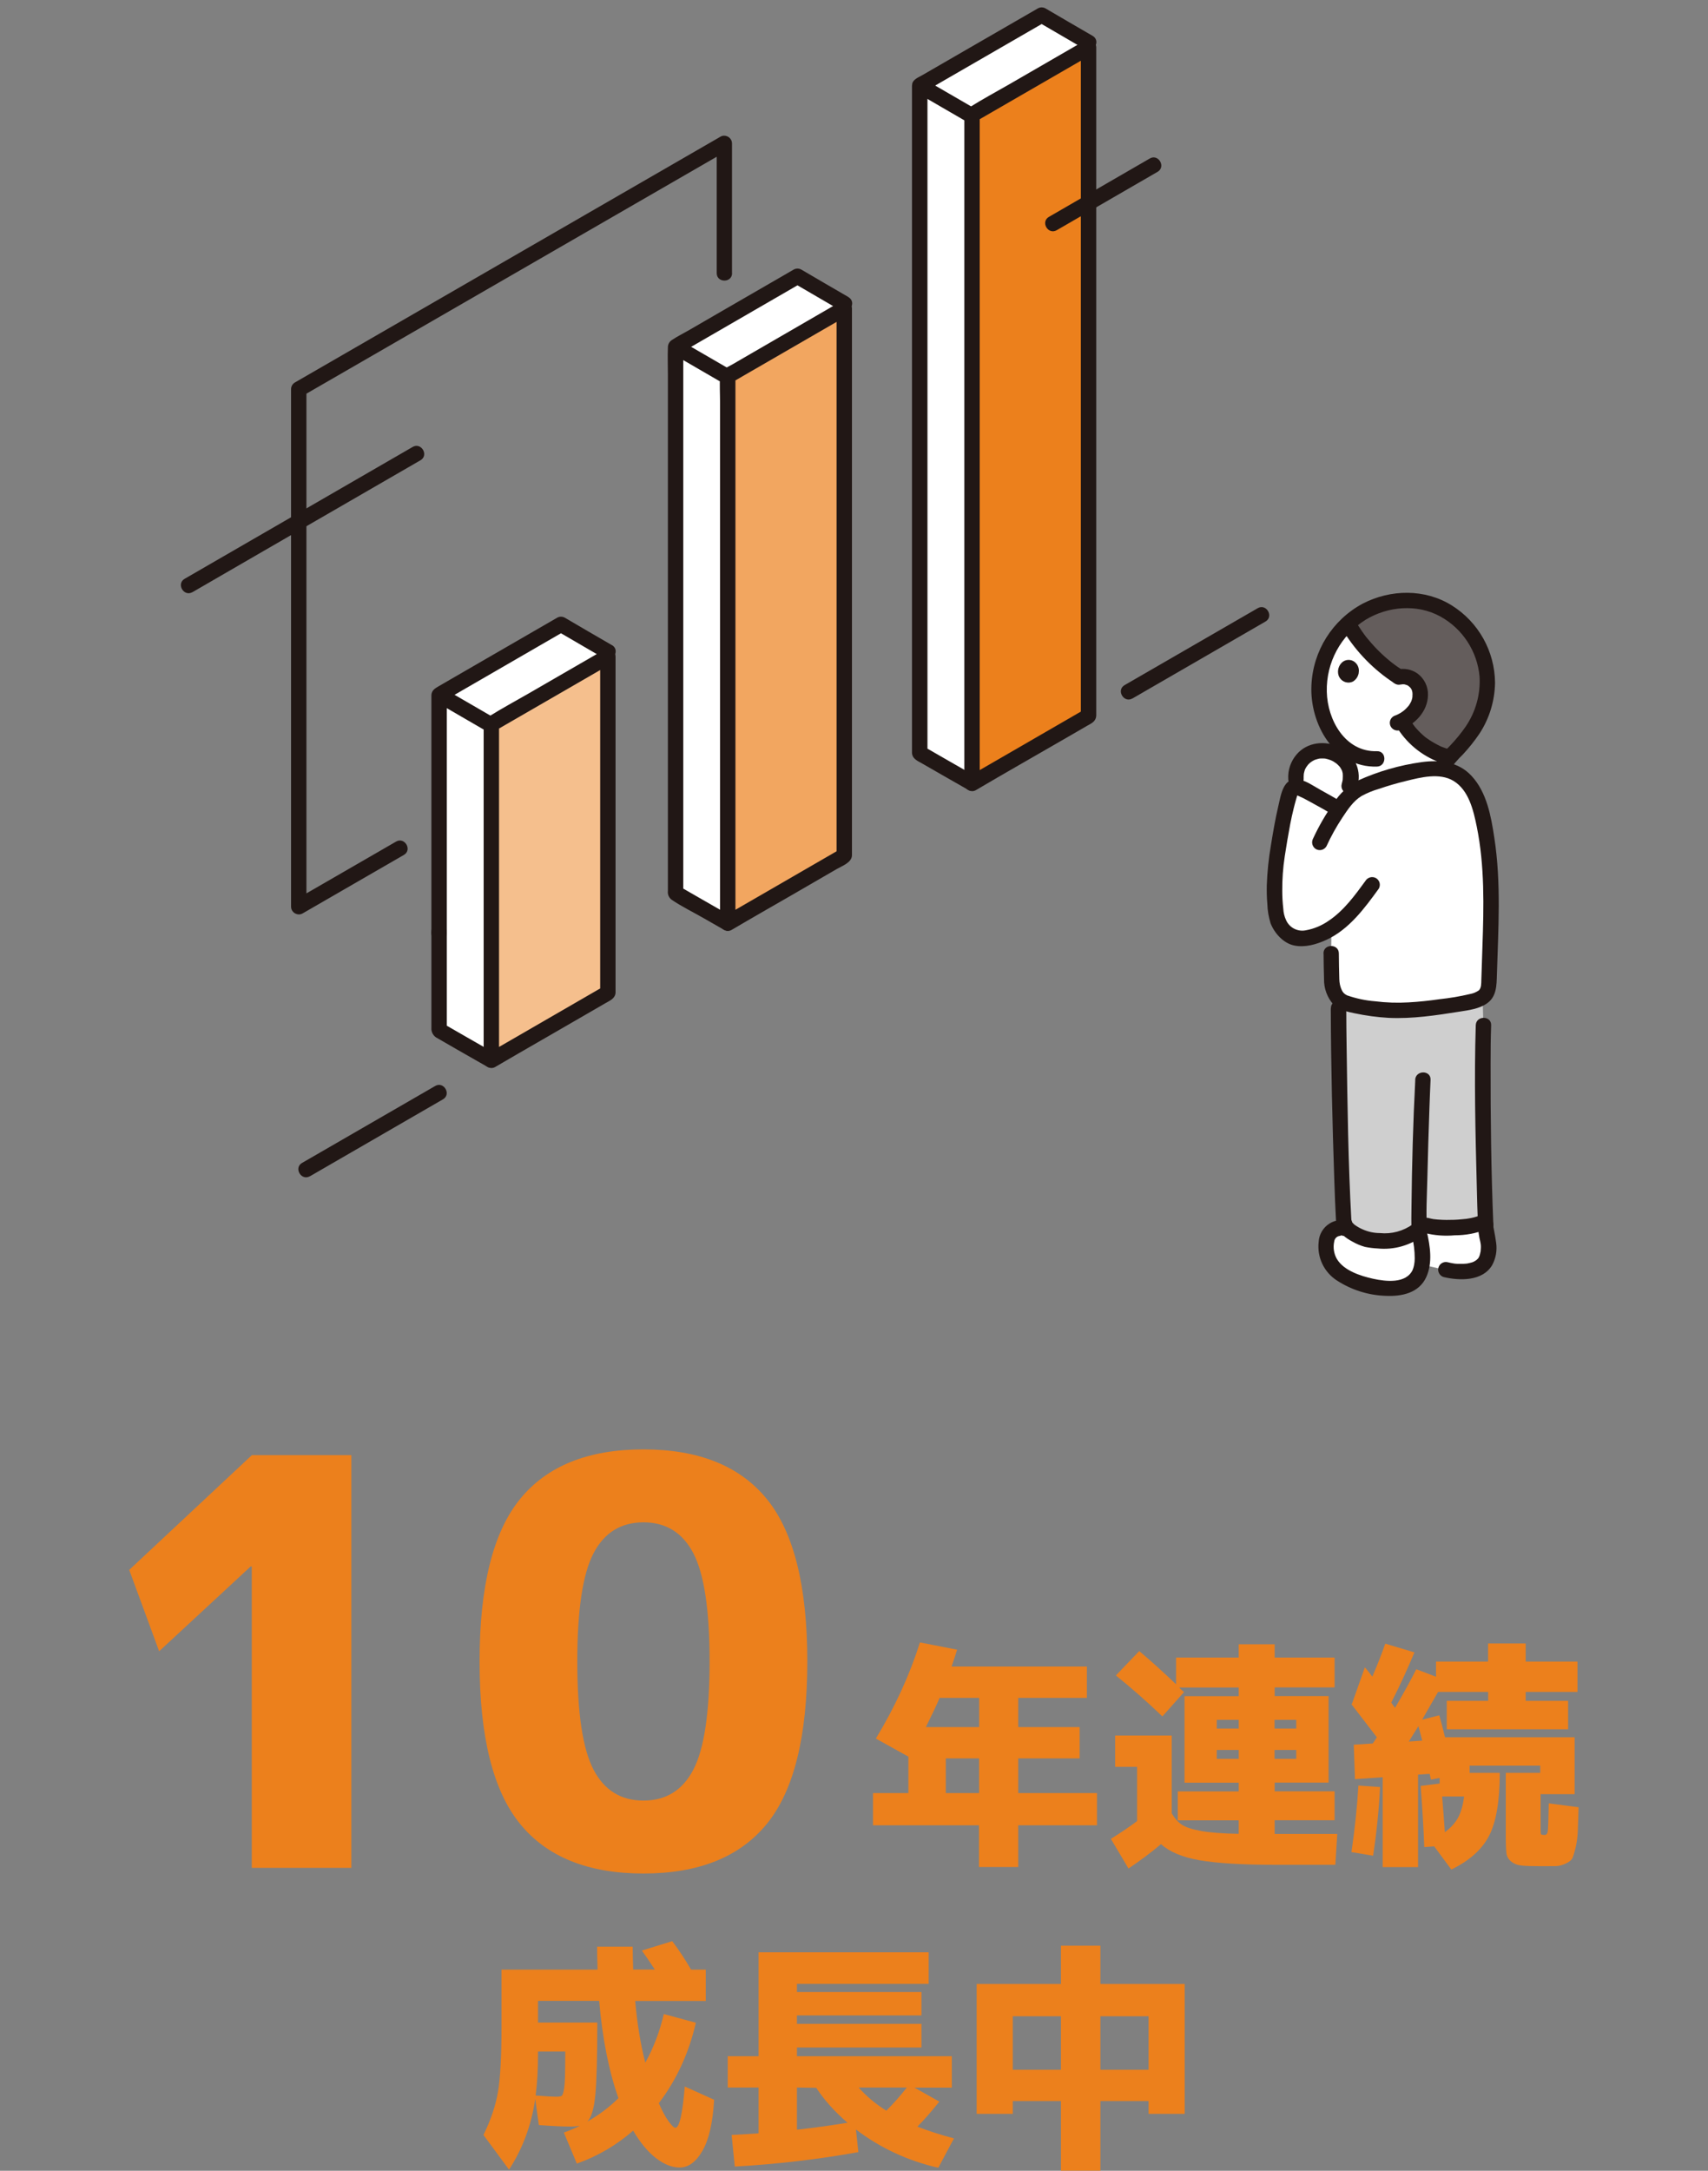 <?xml version="1.0" encoding="UTF-8"?><svg id="_レイヤー_1" xmlns="http://www.w3.org/2000/svg" width="184.38" height="234.21" viewBox="0 0 184.38 234.21"><rect x="0" y="0" width="184.38" height="234.21" fill="#808080" stroke="none"/><defs><style>.cls-1{fill:#f2a660;}.cls-2{fill:#ec801c;}.cls-3{fill:#645d5c;}.cls-4{fill:#fff;}.cls-5{fill:#f5bf8d;}.cls-6{fill:#211715;}.cls-7{fill:#cfcfcf;}</style></defs><path class="cls-2" d="M27.18,201.52v-32.51h-.12l-9.88,9.15-3.23-8.78,13.24-12.38h10.74v44.53h-10.74Z"/><path class="cls-2" d="M56.13,161.75c2.91-3.58,7.35-5.37,13.33-5.37s10.42,1.79,13.33,5.37c2.91,3.58,4.36,9.42,4.36,17.51s-1.45,13.93-4.36,17.51c-2.91,3.58-7.35,5.37-13.33,5.37s-10.42-1.79-13.33-5.37c-2.91-3.58-4.36-9.41-4.36-17.51s1.45-13.93,4.36-17.51ZM64.06,190.91c1.16,2.24,2.96,3.36,5.4,3.36s4.24-1.12,5.4-3.36c1.16-2.24,1.74-6.12,1.74-11.65s-.58-9.41-1.74-11.65c-1.16-2.24-2.96-3.36-5.4-3.36s-4.24,1.12-5.4,3.36c-1.16,2.24-1.74,6.12-1.74,11.65s.58,9.42,1.74,11.65Z"/><path class="cls-2" d="M99.32,177.21l4,.78c-.12.42-.32,1.02-.6,1.82h14.61v3.38h-7.41v3.15h6.63v3.38h-6.63v3.74h8.5v3.48h-8.5v4.5h-4.24v-4.5h-11.44v-3.48h3.82v-3.93l-3.51-1.95c2.06-3.4,3.65-6.86,4.76-10.37ZM101.43,183.19c-.29.71-.79,1.76-1.48,3.15h5.75v-3.15h-4.26ZM105.69,189.72h-3.59v3.74h3.59v-3.74Z"/><path class="cls-2" d="M120.38,187.25h6.11v8.4c.33.56.7.97,1.12,1.24s1.1.49,2.05.66c.95.17,2.31.28,4.06.31v-1.46h-6.58v-3.12h6.58v-.94h-5.85v-9.33h5.85v-.94h-6.42c.05.07.13.16.25.26.11.1.2.18.27.23l-2.34,2.63c-1.65-1.58-3.32-3.05-5.02-4.42l2.52-2.63c1.32,1.11,2.64,2.31,3.98,3.59v-2.89h6.76v-1.43h3.88v1.43h6.47v3.22h-6.47v.94h5.82v9.33h-5.82v.94h6.47v3.12h-6.47v1.48h6.76l-.21,3.33h-6.53c-3.55,0-6.26-.17-8.12-.49s-3.25-.91-4.17-1.74c-1.04.88-2.21,1.76-3.51,2.63l-1.9-3.2c1.09-.68,2.04-1.32,2.83-1.92v-5.85h-2.37v-3.38ZM131.35,186.5h2.37v-.94h-2.37v.94ZM131.35,189.77h2.37v-.96h-2.37v.96ZM139.93,186.5v-.94h-2.34v.94h2.34ZM139.93,188.81h-2.34v.96h2.34v-.96Z"/><path class="cls-2" d="M145.89,199.83c.37-2.53.62-4.92.75-7.18l2.34.16c-.12,2.41-.37,4.88-.75,7.41l-2.34-.39ZM145.94,183.84l1.4-3.95c.09.1.22.27.4.49.18.23.32.4.4.52.54-1.23,1-2.42,1.4-3.56l3.15.94c-.8,1.91-1.63,3.71-2.5,5.41.05.09.13.2.23.34.1.14.16.22.18.23.97-1.66,1.73-3.05,2.29-4.16l2.13.81v-1.64h5.62v-1.95h4.06v1.95h5.59v3.28h-5.59v.96h4.58v3.07h-13.1v-3.07h4.47v-.96h-5.41c-.14.24-.71,1.24-1.72,2.99l1.85-.47c.14.47.35,1.26.62,2.37h13.99v6.14h-3.67v3.87c0,.26.02.41.05.46.04.04.17.07.39.07.19,0,.3-.14.34-.43.03-.29.07-1.28.1-2.98l3.22.42c-.04,1.2-.07,2.09-.09,2.68-.03.59-.11,1.17-.25,1.74-.14.57-.26.95-.36,1.13-.1.18-.34.36-.7.53-.36.17-.71.26-1.03.27-.32,0-.84.01-1.55.01-1.01,0-1.73-.02-2.17-.07-.44-.04-.82-.19-1.12-.43s-.48-.55-.52-.91c-.04-.36-.07-.95-.07-1.77v-6.89h3.72v-.78h-7.62v.78h3.25c0,3.05-.39,5.32-1.16,6.8-.77,1.48-2.13,2.69-4.07,3.63l-1.85-2.5-1.07.08c-.07-1.92-.2-4.12-.39-6.6l2.05-.26v-.6l-.94.18c-.02-.07-.04-.17-.07-.31s-.05-.24-.07-.31l-1.25.08v9.98h-3.82v-9.7l-2.99.21-.13-3.72,2.05-.13c.05-.07.12-.18.22-.32.09-.15.17-.26.22-.35-1.49-1.94-2.41-3.14-2.76-3.59ZM153.53,187.8c-.05-.21-.13-.5-.23-.88-.1-.38-.16-.61-.18-.68-.61.97-.95,1.53-1.04,1.66l1.46-.1ZM155.97,197.68c.62-.45,1.1-.97,1.42-1.55.32-.58.54-1.35.66-2.3h-2.37c.12,1.46.22,2.74.29,3.85Z"/><path class="cls-2" d="M64.45,210.03h3.85c0,.57.02,1.4.05,2.47h2.34c-.62-.94-1.09-1.62-1.4-2.05l3.28-1.01c.71.94,1.39,1.96,2.03,3.07h1.59v3.38h-7.62c.21,2.41.57,4.63,1.09,6.66.88-1.58,1.55-3.33,2-5.25l3.46.94c-.76,3.29-2.1,6.19-4,8.68.36.83.71,1.48,1.05,1.95s.58.7.74.7c.43,0,.77-1.48,1.01-4.45l3.17,1.43c-.14,2.44-.55,4.27-1.25,5.49-.69,1.21-1.52,1.82-2.47,1.82-.82,0-1.66-.33-2.54-1s-1.7-1.66-2.48-2.98c-1.79,1.56-3.81,2.75-6.08,3.56l-1.4-3.35c.64-.23,1.21-.47,1.72-.73-.31.05-.67.08-1.07.08-.75,0-1.86-.05-3.35-.16l-.39-2.81c-.42,2.83-1.36,5.36-2.83,7.62l-2.76-3.74c.8-1.63,1.32-3.19,1.57-4.67.25-1.48.38-3.83.38-7.06v-6.11h10.37c-.04-1.08-.05-1.9-.05-2.47ZM57.82,226.09c1.04.09,1.81.13,2.31.13.22,0,.38-.03.48-.08.1-.05.18-.25.25-.6s.11-.82.13-1.42.03-1.52.03-2.77h-2.94v.29c0,1.7-.09,3.18-.26,4.45ZM58.08,218.22h6.4c0,3.69-.07,6.28-.21,7.77-.14,1.49-.42,2.46-.86,2.91,1.25-.71,2.37-1.55,3.35-2.52-1.04-2.95-1.73-6.45-2.08-10.5h-6.6v2.34Z"/><path class="cls-2" d="M102.75,221.86v3.38h-4.03l2.68,1.51c-.9,1.13-1.69,2.03-2.37,2.7,1.16.45,2.48.88,3.95,1.27l-1.69,3.17c-3.31-.76-6.27-2.14-8.89-4.13l.26,2.44c-4.33.78-8.78,1.3-13.34,1.56l-.34-3.41c1.28-.07,2.25-.13,2.91-.18v-4.94h-3.33v-3.38h3.33v-11.21h18.36v3.41h-14.22v.88h13.44v2.52h-13.44v.91h13.44v2.55h-13.44v.94h16.72ZM91.49,229.03c-1.39-1.2-2.51-2.45-3.38-3.77l-2.08-.03v4.55c1.72-.19,3.54-.44,5.46-.75ZM95.68,227.73c.76-.76,1.5-1.59,2.21-2.5h-5.2c.85.95,1.85,1.79,2.99,2.5Z"/><path class="cls-2" d="M109.33,226.69v1.38h-3.9v-14.01h9.1v-4.13h4.26v4.13h9.1v14.01h-3.9v-1.38h-5.2v7.51h-4.26v-7.51h-5.2ZM109.33,223.31h5.2v-5.77h-5.2v5.77ZM123.99,223.31v-5.77h-5.2v5.77h5.2Z"/><path class="cls-6" d="M79.02,29.47v-14c0-.46-.39-.83-.85-.83-.14,0-.28.04-.4.11l-19.35,11.17-18.38,10.61-8.21,4.74c-.25.15-.41.42-.41.72,0,6.26,0,12.52,0,18.78,0,7.66,0,15.32,0,22.98v14.08c0,.46.39.83.85.83.14,0,.28-.04.4-.11,3.64-2.1,7.29-4.21,10.93-6.31.93-.54.09-1.97-.84-1.44-3.64,2.1-7.29,4.21-10.93,6.31l1.25.72c0-8.17,0-16.34,0-24.51,0-7.13,0-14.26,0-21.38,0-3.32,0-6.64,0-9.95l-.41.72,15.82-9.13,19.18-11.07,10.95-6.32-1.25-.72v14c0,1.07,1.66,1.07,1.66,0h0Z"/><path class="cls-4" d="M65.64,70.32c-.79-.46-2.77-1.6-5.08-2.96l-13.16,7.61c0,2.32,0,34.15,0,36.18,2.64,1.53,4.71,2.7,5.61,3.22l12.63-44.05Z"/><path class="cls-5" d="M65.51,70.9c-3.89,2.25-8.1,4.68-12.47,7.21,0,3.96,0,31.09,0,36.29.14-.08,8.72-5.04,12.58-7.27,0-1.71,0-29.89,0-36.29l-.11.06Z"/><path class="cls-4" d="M117.53,4.59c-.79-.46-2.77-1.6-5.08-2.96l-13.16,7.61c0,2.32,0,70.01,0,72.04,2.64,1.53,4.71,2.7,5.61,3.22L117.53,4.59Z"/><path class="cls-4" d="M91.17,32.77c-.79-.46-2.77-1.6-5.08-2.96l-13.16,7.61c0,2.32,0,56.91,0,58.93,2.64,1.53,4.71,2.7,5.61,3.22l12.63-66.8Z"/><path class="cls-1" d="M91.03,33.35l-12.47,7.21c0,3.96,0,53.84,0,59.04.14-.08,8.72-5.04,12.58-7.27,0-1.71,0-52.65,0-59.04l-.11.06Z"/><path class="cls-2" d="M117.39,5.17l-12.47,7.21c0,3.96,0,66.95,0,72.15.14-.08,8.72-5.04,12.58-7.27,0-1.71,0-65.75,0-72.15l-.11.06Z"/><path class="cls-6" d="M117.95,3.87c-1.7-.98-3.39-1.97-5.08-2.96-.26-.15-.58-.15-.84,0l-8.92,5.15-2.37,1.37-1.16.67c-.39.23-.97.43-1.1.91-.03.18-.04.36-.03.54v71.3c0,.12,0,.25,0,.37.03.66.61.88,1.12,1.17.71.41,1.42.82,2.14,1.23.92.53,1.85,1.05,2.77,1.58.93.54,1.77-.9.84-1.44-1.87-1.08-3.75-2.14-5.61-3.22l.41.72V9.23l-.41.72,13.16-7.6h-.84c1.69.99,3.39,1.97,5.08,2.96.93.54,1.77-.9.84-1.44h0Z"/><path class="cls-6" d="M99.25,10.17c1.59.92,3.17,1.84,4.76,2.76.4.23.91.1,1.14-.3.23-.4.1-.91-.3-1.14-1.59-.92-3.17-1.84-4.76-2.76-.4-.23-.91-.1-1.14.3-.23.4-.1.91.3,1.14Z"/><path class="cls-6" d="M91.59,32.05c-1.7-.98-3.39-1.97-5.08-2.96-.26-.15-.58-.15-.84,0l-7.37,4.26c-1.31.76-2.62,1.51-3.92,2.27-.62.36-1.28.68-1.87,1.08-.27.18-.42.48-.41.81-.04.98,0,1.97,0,2.96v55.65c-.05.37.11.74.41.96,1.09.74,2.31,1.33,3.46,1.99.72.41,1.44.82,2.15,1.23.93.54,1.77-.9.84-1.44-1.87-1.08-3.75-2.14-5.61-3.22l.41.72v-58.93l-.41.72,13.16-7.61h-.84c1.69.99,3.39,1.97,5.08,2.96.93.54,1.77-.9.84-1.44h0Z"/><path class="cls-6" d="M72.89,38.35c1.58.92,3.17,1.84,4.76,2.76.4.23.91.1,1.14-.3.23-.4.1-.91-.3-1.14-1.59-.92-3.17-1.84-4.76-2.76-.4-.23-.91-.1-1.14.3-.23.4-.1.91.3,1.14Z"/><path class="cls-6" d="M46.57,100.56v10.32c-.04.49.23.95.68,1.15.71.41,1.42.82,2.13,1.23,1.07.61,2.14,1.22,3.21,1.83.93.54,1.77-.9.84-1.44-1.87-1.08-3.75-2.14-5.61-3.22l.41.72v-10.6c0-1.07-1.66-1.07-1.66,0h0Z"/><path class="cls-6" d="M66.06,69.61c-1.7-.98-3.39-1.97-5.08-2.96-.26-.15-.58-.15-.84,0l-10.14,5.86-2.66,1.54c-.4.23-.74.44-.77.95,0,.06,0,.13,0,.19v25.49c0,1.07,1.66,1.07,1.66,0,0-7.66,0-15.33,0-22.99v-2.72l-.41.72,13.16-7.61h-.84c1.69.99,3.39,1.97,5.08,2.96.93.54,1.77-.9.84-1.44h0Z"/><path class="cls-6" d="M47.36,75.9c1.58.92,3.17,1.84,4.76,2.76.4.23.91.1,1.14-.3s.1-.91-.3-1.14h0c-1.59-.92-3.17-1.84-4.76-2.76-.4-.23-.91-.1-1.14.3-.23.4-.1.91.3,1.14Z"/><path class="cls-6" d="M122.25,75.36c3.76-2.17,7.52-4.35,11.28-6.52l3.08-1.78c.93-.54.09-1.98-.84-1.44-4.12,2.38-8.24,4.76-12.36,7.14l-2.01,1.16c-.93.54-.09,1.97.84,1.44h0Z"/><path class="cls-6" d="M33.46,126.91c3.76-2.17,7.52-4.35,11.28-6.52l3.08-1.78c.93-.54.09-1.98-.84-1.44-4.12,2.38-8.24,4.76-12.36,7.14-.67.39-1.34.78-2.01,1.16-.93.54-.09,1.97.84,1.44h0Z"/><path class="cls-6" d="M118.34,26.57V5.11c0-.46-.39-.83-.85-.83-.14,0-.28.04-.4.11l-8.15,4.71c-1.42.82-2.86,1.59-4.25,2.46-.41.22-.65.68-.59,1.15v71.82c0,.46.39.83.85.83.14,0,.28-.04.4-.11,3.05-1.8,6.14-3.55,9.2-5.32l2.82-1.63c.46-.26.93-.46.97-1.07,0-.08,0-.16,0-.24V26.57c0-1.07-1.66-1.07-1.66,0v26c0,6.78,0,13.56,0,20.34v4.35l.41-.72c-3.8,2.19-7.6,4.39-11.4,6.59-.39.23-.79.45-1.18.68l1.25.72v-25.57c0-6.52,0-13.05,0-19.57V12.38l-.41.72,12.58-7.27-1.25-.72v21.46c0,1.07,1.66,1.07,1.66,0h0Z"/><path class="cls-6" d="M90.61,32.63l-6.48,3.75-3.4,1.97-1.69.98c-.53.31-1.27.55-1.31,1.25-.06.93,0,1.89,0,2.83v56.2c0,.46.39.83.85.83.14,0,.28-.04.4-.11,2.17-1.28,4.37-2.53,6.55-3.79l4.82-2.79c.59-.34,1.58-.68,1.62-1.45,0-.11,0-.21,0-.32v-46.14c0-3.97,0-7.93,0-11.9v-.65c0-.46-.39-.83-.85-.83-.14,0-.28.04-.4.11l-.11.06c-.93.54-.09,1.98.84,1.44l.11-.06-1.25-.72v59.04l.41-.72c-3.8,2.19-7.6,4.39-11.4,6.59-.39.23-.79.45-1.18.68l1.25.72v-59.04l-.41.72,12.47-7.21c.93-.54.09-1.98-.84-1.44Z"/><path class="cls-6" d="M52.21,97.5c0,5.63,0,11.27,0,16.9,0,.46.39.83.85.83.14,0,.28-.04.4-.11,3.02-1.77,6.06-3.5,9.09-5.26l2.8-1.62c.48-.28,1.06-.5,1.1-1.14,0-.09,0-.18,0-.27v-13.04c0-4.23,0-8.45,0-12.68,0-3.19,0-6.37,0-9.56v-.71c0-.46-.39-.83-.85-.83-.14,0-.28.04-.4.11l-8.15,4.71c-1.42.82-2.86,1.59-4.25,2.46-.4.2-.63.62-.59,1.07v19.37c0,1.07,1.66,1.07,1.66,0,0-5.74,0-11.48,0-17.22v-2.39l-.41.72,12.58-7.27-1.25-.72v14.59c0,5.76,0,11.52,0,17.28v4.41l.41-.72c-3.8,2.19-7.6,4.39-11.4,6.59-.39.23-.79.45-1.18.68l1.25.72c0-5.63,0-11.27,0-16.9,0-1.07-1.66-1.07-1.66,0h0Z"/><path class="cls-6" d="M114.07,24.84c3.63-2.1,7.26-4.2,10.89-6.3.93-.54.09-1.98-.84-1.44-3.63,2.1-7.26,4.2-10.89,6.3-.93.54-.09,1.97.84,1.44Z"/><path class="cls-6" d="M20.76,63.9c2.59-1.49,5.17-2.99,7.76-4.49l11.56-6.68,5.31-3.07c.93-.54.09-1.97-.84-1.44-3.44,1.99-6.87,3.97-10.31,5.96l-10.85,6.27-3.46,2c-.93.54-.09,1.97.84,1.44h0Z"/><path class="cls-4" d="M160.38,132.17l-.42-.22h0c-1.32.63-5.47.71-6.25.14-1.5,1.73-3.66,1.98-5.61,1.71-.27-.02-.53-.07-.78-.16-.7-.24-1.34-.61-1.88-1.1,0,0-.01,0-.02-.01-.15.01-.24.02-.24.02-.32-.19-1.3,0-1.7.61s-.39,1.77-.16,2.46c.49,1.5,1.94,2.26,3.42,2.8,1.53.58,3.19.73,4.81.43.69-.17,1.27-.62,1.6-1.24.19-.36.32-.76.37-1.17l2.56.59c.52.13,1.06.2,1.6.2.25,0,.51-.02.76-.04.76-.04,1.46-.42,1.9-1.03.25-.48.38-1.02.37-1.57.02-.55-.34-1.86-.32-2.41Z"/><path class="cls-4" d="M153.26,75.51c-.07.33-.2.65-.39.93-.39.57-.91,1.03-1.52,1.34,1.09,1.98,2.97,3.41,5.16,3.95-.39.35-.71.78-.95,1.25-.93-.06-1.86.01-2.77.21-2.29.45-5.45,1.49-6.28,2.02-.52.35-.99.79-1.38,1.29l.53-1.71c.2-.62.21-1.3.01-1.93-.26-.61-.72-1.12-1.3-1.44l.22-1.18s0,0-.01-.01c-1.05-1.1-1.75-2.48-2.01-3.97-.51-2.67.11-5.43,1.71-7.63.36-.49.77-.95,1.23-1.36,1.34,2.34,3.23,4.33,5.51,5.78.82-.2,1.68.18,2.08.92.23.48.28,1.02.16,1.53Z"/><path class="cls-4" d="M143.5,81.08c-.46-.11-.94-.12-1.41-.02-1.39.3-2.33,1.59-2.2,3.01l.06.83c.12,0,.25.03.36.08.87.41,3.32,1.77,3.96,2.19l.25.16c.47-.73,1.05-1.38,1.72-1.92l-.58-.61c.2-.62.21-1.3.01-1.93-.4-.91-1.21-1.57-2.18-1.78Z"/><path class="cls-3" d="M149.94,65c-1.65.35-3.19,1.13-4.43,2.27,1.34,2.34,3.24,4.33,5.51,5.78.82-.2,1.68.18,2.08.92.36.81.27,1.74-.22,2.47-.39.57-.91,1.03-1.52,1.34,1.09,1.98,2.96,3.41,5.16,3.95.04-.04.08-.08.12-.13,1.16-1.27,1.99-2.16,2.7-3.41,1.01-1.75,1.41-3.78,1.14-5.78-.58-4.01-3.98-7.36-8.03-7.59-.84-.05-1.69.01-2.51.19Z"/><path class="cls-6" d="M146.68,72.58c-.06.39-.28.74-.62.95-.24.12-.51.15-.77.08-.35-.09-.64-.35-.78-.7-.19-.55,0-1.17.46-1.52.46-.32,1.09-.23,1.44.2.23.27.33.64.26.99Z"/><path class="cls-4" d="M156.69,108.45c.47-.07.95-.15,1.45-.23.67-.11,1.8-.41,2.16-.84.46-.56.44-1.14.46-1.97.19-6.36.56-11.09-.55-16.52-.35-1.7-.83-3.46-2.05-4.7s-2.76-1.51-5.38-1c-2.29.45-5.45,1.49-6.28,2.02-.8.57-1.47,1.29-1.99,2.12l-.25-.16c-.64-.42-3.09-1.78-3.96-2.19-.18-.07-.38-.1-.58-.08-.26.04-.38.32-.46.57-.61,2.13-1.06,4.31-1.36,6.5-.38,2.22-.43,4.49-.12,6.73.14.86.63,1.63,1.34,2.13.62.52,1.54.46,2.33.28.81-.19,1.59-.53,2.28-.99l-.03,2.74c0,1.29.05,2.78.05,2.78-.03.7.34,1.87.91,2.27.51.35,1.19.51,2.71.79,3.12.57,5.92.28,9.3-.25Z"/><path class="cls-7" d="M150.97,109.01c-1.2,0-2.4-.09-3.58-.31-1.72-.31-2.36-.47-2.9-.93-.03,3.75.27,18.47.56,23.82l.09.44c.13.64,1.12,1.19,2.17,1.6.25.08.52.14.78.16,1.94.26,4.11.01,5.61-1.71.96.7,6.96.42,6.64-.65-.19-5.32-.36-16.06-.21-20.83,0,0-.04-1.64-.08-3.03-.6.33-1.25.54-1.92.64-2.36.45-4.76.72-7.16.79Z"/><path class="cls-6" d="M143.66,108.8c.02,6.19.17,12.39.38,18.58.05,1.42.1,2.84.18,4.26.06,1.07,1.72,1.07,1.66,0-.34-6.18-.42-12.39-.51-18.58-.02-1.42-.04-2.84-.04-4.27,0-1.07-1.67-1.07-1.66,0h0Z"/><path class="cls-6" d="M159.31,110.61c-.18,5.8-.04,11.62.11,17.42.03,1.38.07,2.76.13,4.15.04,1.07,1.71,1.07,1.66,0-.24-5.8-.31-11.61-.3-17.41,0-1.38.01-2.77.06-4.15.03-1.07-1.63-1.07-1.66,0Z"/><path class="cls-6" d="M152.78,116.51c-.24,4.58-.36,9.17-.41,13.76,0,.79-.04,1.59.02,2.38.08,1.06,1.74,1.07,1.66,0-.13-1.78-.01-3.59.03-5.37.06-2.59.14-5.18.23-7.78.04-1,.07-1.99.12-2.99.05-1.07-1.61-1.07-1.66,0h0Z"/><path class="cls-6" d="M144.34,132.26c.21.81.97,1.34,1.67,1.71.42.24.87.43,1.34.56.45.09.9.15,1.36.17,1.78.18,3.56-.33,4.98-1.43.32-.33.32-.85,0-1.18-.33-.31-.85-.31-1.18,0-1.03.74-2.29,1.08-3.55.95-.64,0-1.28-.14-1.86-.4-.31-.13-.61-.31-.89-.51-.08-.07-.16-.15-.23-.23.04.04.03.02-.03-.06.03.07.02.06,0-.04-.27-1.04-1.87-.6-1.61.44h0Z"/><path class="cls-6" d="M153.8,133.03c1.06.27,2.16.35,3.25.25,1.14,0,2.27-.2,3.32-.62.39-.23.53-.74.3-1.14-.24-.39-.74-.52-1.14-.3-.15.07.2-.07.03-.01-.04.01-.08.03-.12.04-.1.03-.2.06-.3.09-.23.06-.46.11-.7.14l-.18.03c-.1.02.13-.01-.03,0-.14.02-.27.03-.41.04-.28.03-.57.05-.86.06-.54.02-1.09.02-1.63-.02-.11,0-.23-.02-.34-.03-.06,0-.13-.02-.19-.02.23.02.02,0-.02,0-.19-.03-.37-.07-.55-.12-.44-.12-.9.14-1.02.58s.14.9.58,1.02h0Z"/><path class="cls-6" d="M145.59,131.83c-.67-.28-1.43-.22-2.05.17-.7.43-1.15,1.18-1.19,2-.19,1.66.59,3.28,1.99,4.17,1.55,1,3.34,1.57,5.19,1.64,1.76.09,3.66-.28,4.45-2.05.68-1.52.41-3.3.05-4.86-.24-1.04-1.85-.6-1.61.44.2.79.3,1.61.3,2.43,0,.24-.02.49-.07.73-.03.11-.05.23-.09.34-.01.03-.13.33-.05.15-.71,1.54-2.9,1.28-4.28.98-1.35-.3-3.15-.87-3.91-2.13-.33-.57-.43-1.25-.29-1.89.03-.24.18-.45.4-.55.11-.05.24-.05.35-.1.05-.02.11.04-.04-.04.96.46,1.81-.97.84-1.44h0Z"/><path class="cls-6" d="M159.54,132.17c.03.63.12,1.25.27,1.86.02.08.03.17.04.25,0-.22,0-.05,0,0,.01.12.02.24.01.36,0,.1-.01.2-.02.3-.01.19.02-.09-.01.09-.02.1-.04.21-.07.31,0,.03-.09.27-.06.2s-.08.15-.09.17c-.05.08-.05.08,0,.01-.02.03-.05.06-.07.08-.06.06-.12.12-.19.18.13-.11-.07.04-.1.06-.08.05-.15.08-.23.12-.09.04-.09.04,0,0-.04.01-.07.03-.11.04-.17.05-.34.09-.51.12-.06,0-.05,0,.04,0-.06,0-.12.01-.19.02-.1,0-.21.02-.31.02-.19,0-.39,0-.58,0-.09,0-.19-.01-.28-.02-.1-.01-.11-.01-.02,0-.04,0-.08-.01-.12-.02-.21-.03-.43-.08-.64-.13-.44-.12-.9.14-1.02.58-.12.44.14.9.58,1.02,1.72.4,4.18.46,5.22-1.29.4-.74.55-1.58.43-2.41-.05-.4-.13-.81-.2-1.21-.02-.09-.03-.18-.05-.26,0-.04-.01-.08-.02-.12-.01-.1-.01-.08,0,.04-.03-.13-.04-.26-.03-.4,0-.46-.37-.83-.83-.83s-.83.37-.83.83h0Z"/><path class="cls-6" d="M147.41,95.03c-1.13,1.55-2.32,3.19-3.93,4.28-.76.54-1.63.91-2.55,1.07-.87.16-1.73-.29-2.09-1.09-.19-.4-.29-.83-.31-1.27-.07-.62-.11-1.25-.11-1.88-.01-1.25.08-2.51.27-3.75.18-1.16.37-2.32.59-3.47.11-.58.24-1.15.38-1.72.08-.32.16-.63.25-.94.04-.13.07-.25.11-.37.03-.07.05-.14.06-.21.03-.09-.04-.08-.21.06,0,0,.73.33.79.36.42.22.83.44,1.24.67.66.36,1.32.72,1.95,1.13.9.58,1.74-.86.84-1.44-.69-.44-1.41-.83-2.13-1.23-.73-.4-1.59-1.03-2.43-1.14-1.62-.22-1.85,1.68-2.13,2.86-.33,1.4-.57,2.81-.8,4.23-.25,1.44-.4,2.9-.45,4.36-.01.66,0,1.33.06,1.99.02.71.14,1.41.35,2.09.42,1.07,1.38,2.15,2.54,2.39,1.17.25,2.43-.12,3.49-.61,2.44-1.12,4.12-3.41,5.65-5.52.23-.4.1-.9-.3-1.14-.4-.22-.9-.09-1.14.3h0Z"/><path class="cls-6" d="M146.47,85.01c.63-1.75-.2-3.68-1.9-4.42-1.53-.72-3.47-.53-4.61.82-.63.74-.95,1.69-.89,2.66,0,.46.38.82.83.83.46,0,.83-.37.83-.83,0-.11,0-.21,0-.32,0-.03.04-.35,0-.17.03-.18.08-.35.13-.52.04-.09.04-.09,0-.01.02-.05.04-.09.07-.13.03-.07.07-.13.11-.19.02-.03.2-.26.09-.13.06-.08.13-.15.2-.22.05-.05.11-.1.17-.15-.13.11.11-.07.14-.09.09-.05.18-.1.27-.15-.14.07.08-.03.09-.03.1-.03.2-.06.31-.09.05-.01.1-.02.15-.03-.09.01-.09.01,0,0,.18-.01.36-.01.54,0,.1.01.1.01.01,0,.05,0,.1.02.15.03.08.02.15.03.23.06.1.03.2.06.3.1-.15-.06.13.06.16.08.07.04.14.07.2.12.02.02.28.19.15.09.14.11.27.24.39.37.06.07.07.08.01.01.03.04.06.08.09.12.06.09.1.18.15.27.08.15-.01-.1.04.09.04.11.06.22.08.34-.02-.12,0,.16,0,.19,0,.11,0,.22-.01.32-.01.11-.01.12,0,.05,0,.06-.02.12-.03.18-.02.11-.05.22-.08.33-.12.44.14.9.58,1.02.44.12.9-.14,1.02-.58h0Z"/><path class="cls-6" d="M142.88,102.87c0,.92.03,1.84.05,2.77-.02,1.01.35,2,1.02,2.75.59.57,1.48.77,2.25.93,1.22.26,2.46.43,3.7.5,2.56.12,5.12-.27,7.65-.67,1.01-.16,2.16-.3,3.01-.92.99-.71,1-1.92,1.03-3.03.15-4.95.48-9.91-.28-14.83-.35-2.31-.81-4.88-2.45-6.65-1.43-1.55-3.43-1.76-5.41-1.49-2.37.33-4.69,1-6.87,1.99-1.06.57-1.96,1.4-2.61,2.42-.86,1.21-1.6,2.49-2.22,3.83-.22.4-.09.9.3,1.14.4.23.9.1,1.14-.3.49-1.07,1.06-2.1,1.71-3.08.56-.85,1.18-1.8,2.07-2.34.6-.33,1.24-.59,1.9-.78.96-.33,1.93-.61,2.92-.85,1.58-.39,3.61-.91,5.11-.01,1.66,1,2.16,3.19,2.52,4.95.86,4.25.76,8.59.61,12.91-.04,1.21-.08,2.43-.12,3.64-.01.34.01.82-.25,1.09-.29.21-.63.35-.98.41-1.09.26-2.19.44-3.3.56-1.11.16-2.22.28-3.34.34-1.2.07-2.41.03-3.61-.12-1.03-.08-2.04-.3-3.02-.64-.26-.12-.46-.32-.57-.58-.17-.36-.25-.76-.26-1.16-.02-.93-.05-1.85-.05-2.78,0-1.07-1.66-1.07-1.66,0h0Z"/><path class="cls-6" d="M156.38,83.21c.46-.66.98-1.27,1.56-1.83.64-.69,1.23-1.43,1.76-2.21,1.08-1.64,1.66-3.55,1.69-5.51-.03-3.4-1.79-6.54-4.67-8.34-2.9-1.81-6.6-1.75-9.6-.2-3.28,1.75-5.39,5.11-5.55,8.82-.2,4.13,2.44,8.91,7.07,8.77,1.07-.03,1.07-1.7,0-1.66-3.43.1-5.35-3.38-5.41-6.42-.08-3.15,1.52-6.11,4.2-7.77,2.4-1.45,5.53-1.72,8.03-.36,2.42,1.32,4.02,3.77,4.26,6.51.11,1.91-.42,3.79-1.49,5.37-.51.74-1.08,1.43-1.7,2.08-.59.57-1.11,1.2-1.57,1.88-.54.93.89,1.76,1.44.84h0Z"/><path class="cls-6" d="M145.1,68.21c1.37,2.18,3.19,4.04,5.34,5.45.4.23.9.1,1.14-.3.22-.4.09-.9-.3-1.14-.25-.16-.5-.33-.74-.51l-.17-.13-.07-.05s.04.03,0,0c-.12-.1-.25-.19-.37-.3-.45-.37-.88-.77-1.29-1.19-.41-.42-.79-.86-1.16-1.31l-.05-.07s.03.04,0,0c-.04-.06-.09-.11-.13-.17-.08-.11-.17-.23-.25-.35-.18-.26-.35-.52-.52-.78-.23-.4-.74-.53-1.14-.3-.4.23-.53.74-.3,1.14h0Z"/><path class="cls-6" d="M151.22,73.86s.24-.03.04-.02c.07,0,.13-.01.2-.01s.13,0,.2.01c-.11-.01-.09-.01,0,.01.06.02.13.04.19.06.09.02-.12-.07.02,0,.06.03.12.06.17.1.04.03.17.15.05.03.05.05.1.09.14.14.12.11-.06-.11.04.04.03.05.06.09.09.14.02.03.03.06.05.1-.03-.07-.03-.08-.01-.03s.04.12.05.18.04.22.02.07c.01.15.02.31,0,.46,0,.18.03-.11,0,.08-.01.06-.03.12-.04.19-.02.07-.04.15-.07.22-.02.05-.07.16-.02.05-.07.14-.14.27-.23.4-.13.2.1-.11-.06.08-.05.06-.1.12-.16.18-.1.11-.2.21-.31.3-.04.03-.14.11-.05.04-.06.05-.13.09-.19.14-.13.09-.27.17-.41.24-.07.04-.14.07-.21.1.13-.06-.05.01-.08.03-.44.12-.7.58-.58,1.02.12.44.58.7,1.02.58,1.62-.57,3.04-1.99,3.07-3.8.03-.9-.39-1.76-1.1-2.3-.66-.48-1.49-.64-2.27-.44-.44.13-.7.58-.58,1.02.13.44.58.7,1.02.58h0Z"/><path class="cls-6" d="M150.9,78.64c1.15,1.78,2.88,3.1,4.9,3.75.44.12.9-.14,1.02-.58.11-.44-.15-.89-.58-1.02-.22-.07-.43-.15-.64-.23.19.07-.02,0-.05-.02-.04-.02-.08-.04-.12-.06-.1-.05-.2-.1-.3-.15-.4-.21-.79-.45-1.16-.72-.1-.07.15.12-.02-.01-.04-.03-.09-.07-.13-.1-.09-.07-.17-.14-.25-.22-.17-.15-.33-.31-.48-.47-.08-.08-.15-.17-.23-.25-.04-.04-.07-.09-.11-.13-.01-.02-.13-.17-.06-.08s-.05-.06-.06-.08c-.03-.05-.07-.09-.1-.14-.07-.1-.14-.21-.21-.32-.23-.4-.74-.53-1.14-.3-.4.23-.53.74-.3,1.14h0Z"/></svg>